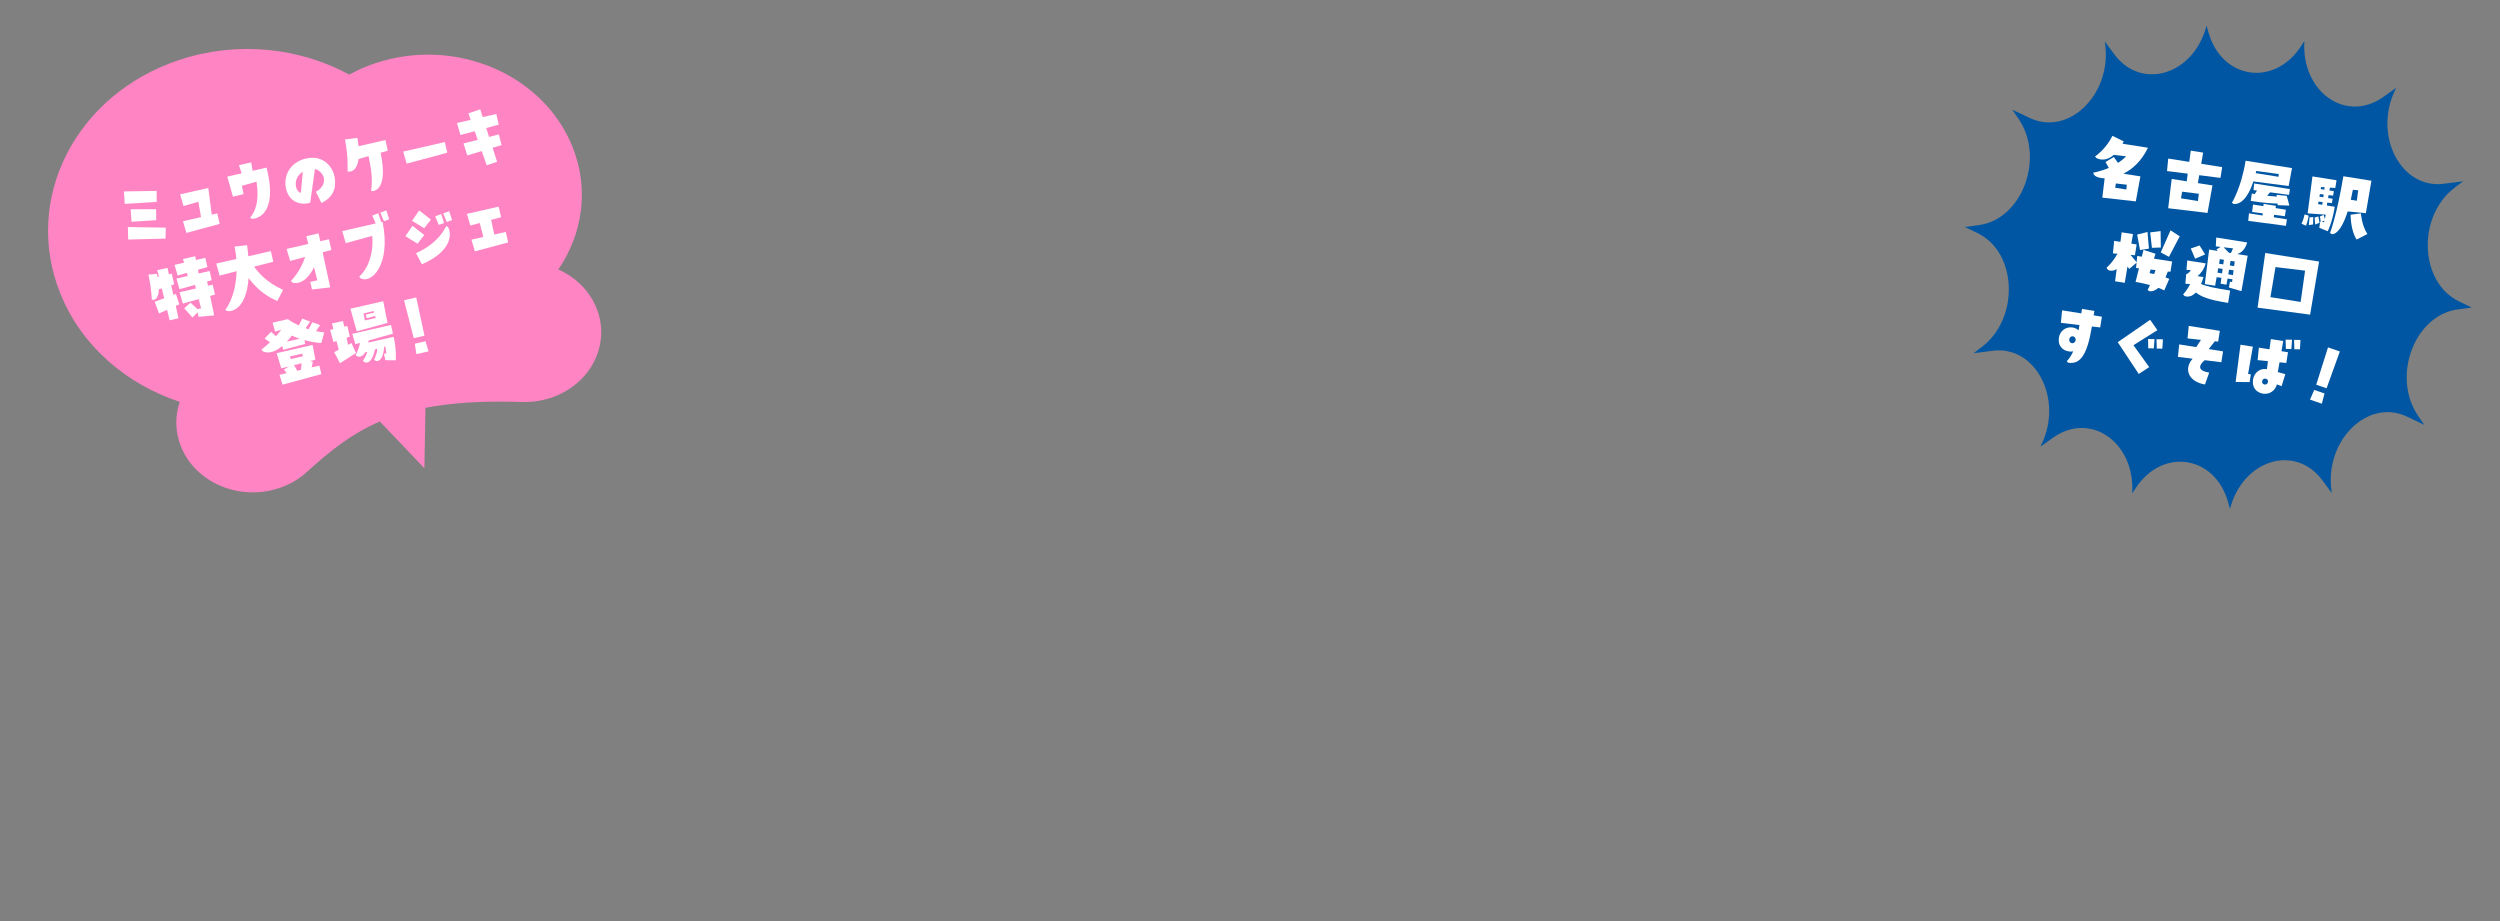 <svg enable-background="new 0 0 950 350" height="350" viewBox="0 0 950 350" width="950" xmlns="http://www.w3.org/2000/svg"><rect x="0" y="0" width="950" height="350" fill="#808080" stroke="none"/><path d="m839.16 12.11-.66-2.39v.01c-4.85 18.71-24.75 24.86-35.11 10.85l-3.57-4.83.14 1.04c2.53 19.04-13.84 35.07-28.65 28.04l-6.65-3.15 2.28 3.29c10.25 14.81 1.59 38.32-14.93 40.56l-5.35.73 4.86 2.35c15.01 7.26 15.95 32.29 1.62 43.19l-3.19 2.43 7.3-.94c16.26-2.09 26.85 18.22 18.54 35.54l-.45.94 4.88-3.48c14.2-10.11 31.21 1.9 30.02 21.2l1.37-2.07c10.28-15.53 30.17-12.37 35.13 5.59l.66 2.39v-.01c4.85-18.71 24.75-24.86 35.11-10.85l3.57 4.83-.14-1.04c-2.53-19.04 13.84-35.07 28.65-28.04l6.65 3.15-2.28-3.29c-10.25-14.81-1.59-38.32 14.93-40.56l5.35-.73-4.86-2.35c-15.01-7.26-15.95-32.29-1.62-43.19l3.19-2.43-7.3.94c-16.26 2.09-26.85-18.22-18.54-35.54l.45-.94-4.88 3.48c-14.2 10.11-31.21-1.9-30.02-21.2l-1.37 2.07c-10.28 15.53-30.18 12.36-35.13-5.59z" fill="#0056a2"/><path d="m816.22 56.14c-2.42 5.06-5.89 8.14-9.31 9.86l6.44 1.02-1.74 9.51-12.73-1.43.88-7.34c-2.01-.04-3.51-.59-4.06-1.41l-.31-.73s2.7-.42 5.96-1.83l-1.26-2.24 3.16-1.88 1.6 2.24c1.08-.71 2.12-1.54 3.06-2.52l-4.68-.54c-3.62 3.14-6.6 1.19-6.6 1.19l-.53-.57s4.12-2.75 6.63-7.85l4.29 2.1-.48.89zm-8.02 14.06-4.15-.49-.29 1.63 4.23.67z" fill="#fff"/><path d="m823.46 65 .47-4.75 7.99 1.27.57-4.28 4.7.75-.73 4.25 7.96 1.27-.65 4.09-8.06-1.03-.53 3.01 5.56.88-1.89 10.45-14.94-1.78 1.33-11.13 5.72.91.38-2.92zm12.09 8.64-6.34-.81-.43 2.54 6.44 1.02z" fill="#fff"/><path d="m856.28 68.95c-3.16 9.73-7.54 8.55-7.54 8.55l-.61-.46s3.58-5.75 5.2-15.96l17.64 2.8-1.28 6.8zm-1.95 14.97.28-2.85 5.17.82.07-.81-4.03-.53.31-2.84 3.95.63.08-.87 4.7.75-.16.85 3.93.62-.39 2.46-4.05-.53-.19.94 5.03.8-.39 2.46zm15.49-9.87-7.19-.97-1.11 1.3c1.75.19 2.9.29 3.66.33l-.07-.66 3.86.36 1 3.7-4.43-.14-.07-.63c-1.84-.01-5.13-.19-10.19-1l.42-2.8 1.11.18.86-1.31-1.33-.18.23-2.52 13.61 2.16zm-12.46-9.07c-.07.27-.12.55-.19.82l8.66 1.38.11-1.06z" fill="#fff"/><path d="m877.3 81.93s-.3 2.05-1.01 3.84l-1.72-.76c.88-1.81 1.18-3.53 1.18-3.53zm6.49-.36-6.89-.5 1.83-14.03 9.15 1.46-.46 2.93-2.05-.13-.2 1.07 1.69.27-.27 1.69-1.73-.19-.18 1.11 1.71.27-.26 1.66-1.76-.2-.18 1.11 3.02.48c-.96 6-2.67 9.3-2.67 9.3l-3.22-1.31.37-2.35.19.03-.3-2 1.42-.57.44 1.52zm-4.76.91-.05 2.8-1.63.28.27-2.96zm1.95-.22.44 2.42-1.66.62-.2-2.64zm.06-5.66-.15.97 1.58.25.14-1.03zm.51-2.84-.18.96 1.47.23.17-1.05zm.44-2.68-.12.77 1.36.22.15-.91zm1.15 13.36c.06-.21.1-.44.16-.65l-1.02.52zm2.27 4.1s2.51-6.32 5.07-21.56l10.67 1.7-2.13 12.33-6.9-.67c-3.02 9.53-6.08 8.62-6.08 8.62zm11.73-7.46s.28 4.5 2.47 7.85l-4.08 2.1c-2.33-3.38-2.3-9.44-2.3-9.44zm-3.04-8.96c-.28 1.38-.53 2.64-.8 3.79l2.3.37.52-3.97z" fill="#fff"/><path d="m804.34 102.25c-2.11 1.31-3.43.19-3.43.19l-.43-.69s2.29-1.93 4.14-5.32l-1.71-.16.47-4.74 2.38.38.49-3.63 4.29.68-.63 3.61 2.02.32-.65 4.12-1.68-.15 2.31 2.78.24-2.38 1.74.28.64-2.59 4.56 1.46-.58 1.87 6.89 1.09-.62 3.9-1-.1c-.3.83-.59 1.58-.89 2.24.48.16.96.35 1.45.54l-1.92 4.4c-.74-.34-1.48-.69-2.25-.98-1.86 1.69-3.41 1.27-3.41 1.27l-.66-.47s.37-.71.89-1.84c-2.99-.82-5.48-1.21-5.48-1.21l1.3-5.15-1.11-.15.2-1.98-2.81 2.36-.64-.95-1.04 6.21-3.68-.58zm7.78-13.11 3.93-.99.55 6.33-3.4.54zm5.12 13.29-.41 1.35 1.76.36.49-1.51zm3.88-8.37-3.39.11-.66-5.86 3.96-.5zm7.18-4.25-4.1 7.79-3.11-1.68 3.72-8.4z" fill="#fff"/><path d="m837.32 105.31c-.27 1.01-.61 1.86-.92 2.6 2.31.99 5.47 1.61 11.06 2.49l-.78 4.7c-7.94-1.26-10.08-2.37-12.25-3.93-2.22 2.37-4.35 1.29-4.35 1.29l-.5-.62s1.4-1.31 2.69-3.88l-1.82-.15.29-3.58s.92-.28 1.83-1.55l-1.71-.13.29-3.58 7.02 1.12c-.66 2.36-1.96 3.91-3.07 4.84l2.24.36zm-1.47-12.03 2.1 3.4-3.8 1.63-1.65-3.89zm18.08-1.15c-.83 2.88-2.45 4-3.74 4.42l3.93.62-2.37 13.46-4.74-1.38.35-2.21.83.13.14-1.05-1.86-.27-.4 2.32-2.24-.36.3-2.25-1.8-.23-.58 3.25-3.93-.62 1.66-13.12 3.24.51-.45-.58 1.57-.94-1.84-.23.19-3.34zm-11.29 11.47 1.74.28.21-1.7-1.67-.24zm.9-5.13-.3 1.74 1.6.26.25-1.75zm4.17-2.31c.15-.26.51-.88.85-1.79l-3.59-.4 2.05 2.08zm-.95 8.1 1.77.28.23-1.83-1.72-.22zm2.22-3.14.22-1.75-1.58-.25-.3 1.74z" fill="#fff"/><path d="m877.84 119.57-19.96-2.66 2.91-20.77 20.46 3.25zm-13.15-18.08-1.93 11.43 11.48 1.82 1.69-11.89z" fill="#fff"/><path d="m785.38 137.28c1.03-1.14 1.81-2.32 2.44-3.78-.53.11-1.1.14-1.65.05-2.49-.39-4.26-2.26-3.78-5.28.4-2.49 2.57-4.24 5.23-3.82.86.14 1.62.51 2.24 1.06.1-.63.23-1.29.34-1.99l-7.07-.84.47-4.75 7.3 1.16.27-1.69 4.7.75-.27 1.69 3.12.5-.65 4.09-3.15-.36c-1.79 11.06-4.54 14.47-9.02 13.76zm3.36-8c.12-.72-.35-1.39-1.01-1.49s-1.31.39-1.42 1.11c-.12.75.34 1.41 1.01 1.52s1.32-.39 1.42-1.14z" fill="#fff"/><path d="m817.06 121.53 2.75 3.92-9.1 5.73 5.99 8.32-3.98 2.6-7.98-12.07zm-.73 10.83-.06-3.55 2.43.05-.25 3.53zm5.59-3.42-.23 3.56-2.12-.05-.09-3.53z" fill="#fff"/><path d="m844.76 133.53-.65 4.12-6.31-.78c-2.31 1.9-2.88 3.99 1.69 4.72l-1.6 4.51c-6.22-.99-8.22-5.87-4.68-9.79l-5.59-.69.47-4.75 6.47 1.03 1.8-2.75-5.1-.56.47-4.75 11.81 1.88-.65 4.09-1.26-.12-2.31 2.95z" fill="#fff"/><path d="m856.09 131.73-1.82 10.37 1.05.17-.46 2.93-5.32-.05 1.85-14.16zm5.34 8.54.4-3.03-3.93-.4.47-4.74 4.04.64.51-3.89 4.7.75-.67 3.86 2.49.39-.65 4.09-2.57-.27-.65 3.72 2.85.79-1.41 4.57-1.79-.68c-.57 2.35-2.83 3.92-5.24 3.53-2.52-.4-4.31-2.33-3.82-5.4.4-2.55 2.58-4.36 5.27-3.93zm-1.82 4.59c-.11.66.27 1.15.93 1.26.64.1 1.18-.27 1.29-.96.11-.66-.29-1.18-.93-1.28-.66-.11-1.18.28-1.29.98zm11.36-15.78-.25 3.56-2.09-.05-.09-3.53zm.79.07 2.43.05-.22 3.54-2.12-.03z" fill="#fff"/><path d="m882.3 153.41-4.5-1.55 1.6-3.69 3.92 1.35zm1.8-5.86-3.94-1.36 4.48-14.18 4.5 1.55z" fill="#fff"/><path d="m226.7 117.15c-2.68-6.72-8.02-11.83-14.54-14.75 9.23-13.45 11.82-30.5 5.41-46.56-11.04-27.66-44.57-41.92-74.89-31.84-3.53 1.17-6.86 2.64-9.97 4.34-18.86-10.22-42.4-12.93-64.62-5.55-39.3 13.06-59.55 52.71-45.24 88.57 7.99 20.02 25.08 34.62 45.45 41.34-1.82 5.35-1.81 11.27.45 16.94 5.5 13.77 22.19 20.87 37.28 15.85 3.75-1.25 7.05-3.13 9.81-5.46.01-.01.02-.03.04-.04.44-.4.87-.79 1.3-1.18 8.56-7.71 16.6-14.1 27.16-18.64l16.92 17.77.42-22.98c9.71-1.87 21.41-2.68 36.21-2.22 3.78.17 7.65-.32 11.43-1.58 15.1-5.01 22.87-20.24 17.38-34.01z" fill="#ff84c3"/><g fill="#fff"><path d="m59.51 72.54.03 4.16-12.14.79-.31-4.75zm-10.79 18.49-.14-4.76 14.42.24-.11 4.16zm10.64-7.37-9.37.61-.34-4.75 9.67-.02z"/><path d="m79.15 71.42 1.31 10.15 2.1-.48.91 3.99-12.66 3.43-1.27-4.45 6.85-1.56-1.01-5.83-5.66 1.63-1.27-4.45z"/><path d="m88.51 74.72-2.14-7.61 5.46-1.25-1.02-3.1 4.64-1.06.56 3.2 5.29-1.21c3.61 14.17-.82 19.2-5.61 19.49l-.6-.49c2.02-2.59 3.52-6.23 2.39-13.67l-5.55 1.58.61 3.19z"/><path d="m117.88 77.03c-3.95 1.21-8.3-.52-9.25-5.67-.97-5.15 2.13-10.31 8.57-11.29 5.97-.9 9.33 3.5 9.97 7.34.37 2.1.76 6.98-5.02 9.73l-2.1-4.29c3.41-1.81 3.3-4.54 2.84-5.79-.26-.77-1.35-2.39-3.21-2.86zm-2.8-11.79c-4.09 2.6-2.85 7.63-.75 8.04z"/><path d="m136.25 60.44c-.46 3.64-2.13 4.65-3.41 4.8l-.79-.08s.41-5.24-.96-12.16l4.71-.62c.21 1.16.36 2.21.44 3.17l10.21-2.33.92 4.04-2.72.79c1.75 8.53.82 13.8-2.92 14.62l-.74-.21c.62-3.59.3-7.36-.93-13.14z"/><path d="m169.04 53.99.92 4.04-15.42 4.15-1.33-4.58z"/><path d="m177.58 59.07-1.47-4.55 5.43-1.38-1.16-3.3-5.41 1.47-1.33-4.58 5.21-1.19-.88-2.47 4.51-1.52.96 2.94 5.16-1.18.92 4.04-4.75 1.31 1.08 3.37 3.71-.96 1.04 4.04-3.41 1.04 1.7 5.33-3.95 1.33-1.89-5.4z"/><path d="m60.37 109.91c-.1 4.1-2.06 4.06-2.06 4.06l-.64-.14s-.02-3.73-1.27-9.47l3.23-.31c.09.41.18.79.24 1.18l.52-.12-.62-2.44 3.88-.88.53 2.46 1.09-.25.92 4.04-1.12.37.8 3.64.98-.37 1.28 3.96-1.33.59 1.02 4.71-3.36.77-.96-3.97-3.04 1.38-1.7-4.44 3.66-1.35-.94-3.75zm9.09 5.45-1.22-4.32 6.22-1.42-.37-1.38-5.88 1.66-1.15-4.05 4.29-.98-.33-1.19-3.53 1.01-1.15-4.04 3.6-.82-.41-1.4 4.64-1.06.3 1.43 3.55-.81.8 3.49-3.59 1.02.27 1.43 4.15-.95.8 3.49-1.76.49.34 1.62 1.8-.41.86 3.77-1.84.51 1.54 7.4-5.91.54-.39-1.69-1.97 1.94-3.1-3.51 2.39-2.1 2.65 2.44 1.36-.31-.91-3.5z"/><path d="m96.58 101.33c1.34 1.96 4.71 6.05 11 8.81l-2.19 4.24c-5.28-2.13-8.89-5.99-10.92-8.71-.9 12.55-7.11 12.88-8.18 12.49l-.69-.39s4.03-4.74 4.31-14.71l-6.45 1.67-1.3-4.58 7.64-1.74c-.14-1.49-.32-3.06-.62-4.71l4.73-.53c.19 1.48.34 2.88.44 4.21l8.57-1.96.92 4.04z"/><path d="m110.55 106.76s3.58-3.43 5.41-9.13l-5.71 1.53-1.33-4.58 8.22-1.88-.73-2.96 4.64-1.06.65 2.98 3.3-.75.93 4.07-3.33.88 2.9 13.35-6.95.78-.65-2.87 2.67-.61-1.25-4.97c-3.21 6.71-7.47 6.3-8.22 5.78z"/><path d="m136.5 105.15c2.69-2.42 5.61-7.77 4.96-15.52l-10.08 2.76-1.33-4.58 12.72-2.9-1.29-3.01 2.27-.86 1.12 3.39.52-.12c3.33 16.85-4.54 23.64-8.38 21.44zm11.39-21.84-1.98.77-1.38-3.28 2.27-.86z"/><path d="m161.23 89.31-2.58 3.29-4.59-2.86 2.7-3.92zm-4.65-5.43 2.72-3.92 4.44 3.5-2.55 3.28zm1.51 12.32c8.98-3.94 11.46-10.31 11.46-10.31l.69.39c1.33 2.17 1.95 9.03-9.92 14.15zm9.56-14.88 1.09 3.4-1.99.74-1.37-3.25zm4.14 2.28-1.98.77-1.41-3.27 2.27-.86z"/><path d="m180.45 95.52-1.3-4.44 4.53-1.03-1.38-5.31-3.57.96-1.3-4.44 12.07-2.75.92 4.01-3.78 1.04 1.18 5.56 4.37-1 .91 3.99z"/><path d="m121.64 123.55-1.55 2.28c1.87.4 3.09.47 3.09.47l-1.06 4.03s-2.78-.08-6.45-1.08l.32 1.42-8.36 2.25-.38-1.44c-4.59 3.92-7.42 1.98-7.42 1.98l-.49-.63s1.43-1.04 3.27-2.79l-2.09-1.36 2.48-2.58 1.87 1.64c.69-.76 1.36-1.57 2.01-2.41l-2.35.65-.94-3.38 5.79-1.32c1.34.98 2.76 1.75 4.14 2.39l1.33-2.6 2.99 1.13-1.72 2.52c.4.14.78.28 1.18.39l1.37-2.67zm-14.28 22.62-1.15-3.76 2.73-.62-1.05-1.34 1.93-1.22-2.93.75-1.75-5.78 13.65-3.11 1.05 5.59-2.12.54 1.17.19-.45 2.2 2.92-.67.74 3.22zm6.53-17.46c-.96-.33-1.97-.7-3-1.18-.66.9-1.29 1.64-1.92 2.3zm-3.67 6.72.2 1.02 4.7-1.07-.29-1zm4.16 5.12.23-2.52-2.88.71 1.21 2.14z"/><path d="m129.18 138.03-2.19-4.21 1.74-.92-.87-3.3-1.15.38-1.26-4.62 1.26-.29-.55-2.14 4.18-.95.46 2.16 1.2-.27.93 4.07-1.23.4.56 2.69 1.29-.67 1.72 3.77zm6.39-12.14-2.42-8.58 12.47-2.85 1.65 8.24zm-.51 4.91-1.19-3.95 14.71-3.36.75 3.3-9.26 2.6c-.03.26-.08.53-.11.8l9.64-2.2c1.15 5.05.77 8.93.77 8.93l-3.92-.05-.54-2.38.9-.21c-.11-.75-.24-1.67-.41-2.69l-.42.15c-.45 6.33-3.1 5.42-3.1 5.42l-.73-.41s.93-1.71 1.27-4.25l-.94.3c-1.35 6.28-3.92 4.83-3.92 4.83l-.67-.54s1.05-1.3 1.74-3.44l-.88.29c-1.33 2.23-2.96 1.48-2.96 1.48l-.68-.45s1.17-1.93 1.69-4.67zm3.07-11.7.55 2.66 4.07-.93-.24-.78-3.16.89-.38-1.41 3.19-.73-.2-.62z"/><path d="m161.3 127.57-4.07.93-3.69-14.41 4.64-1.06zm1.56 5.94-4.64 1.06-.59-3.97 4.04-.92z"/></g></svg>